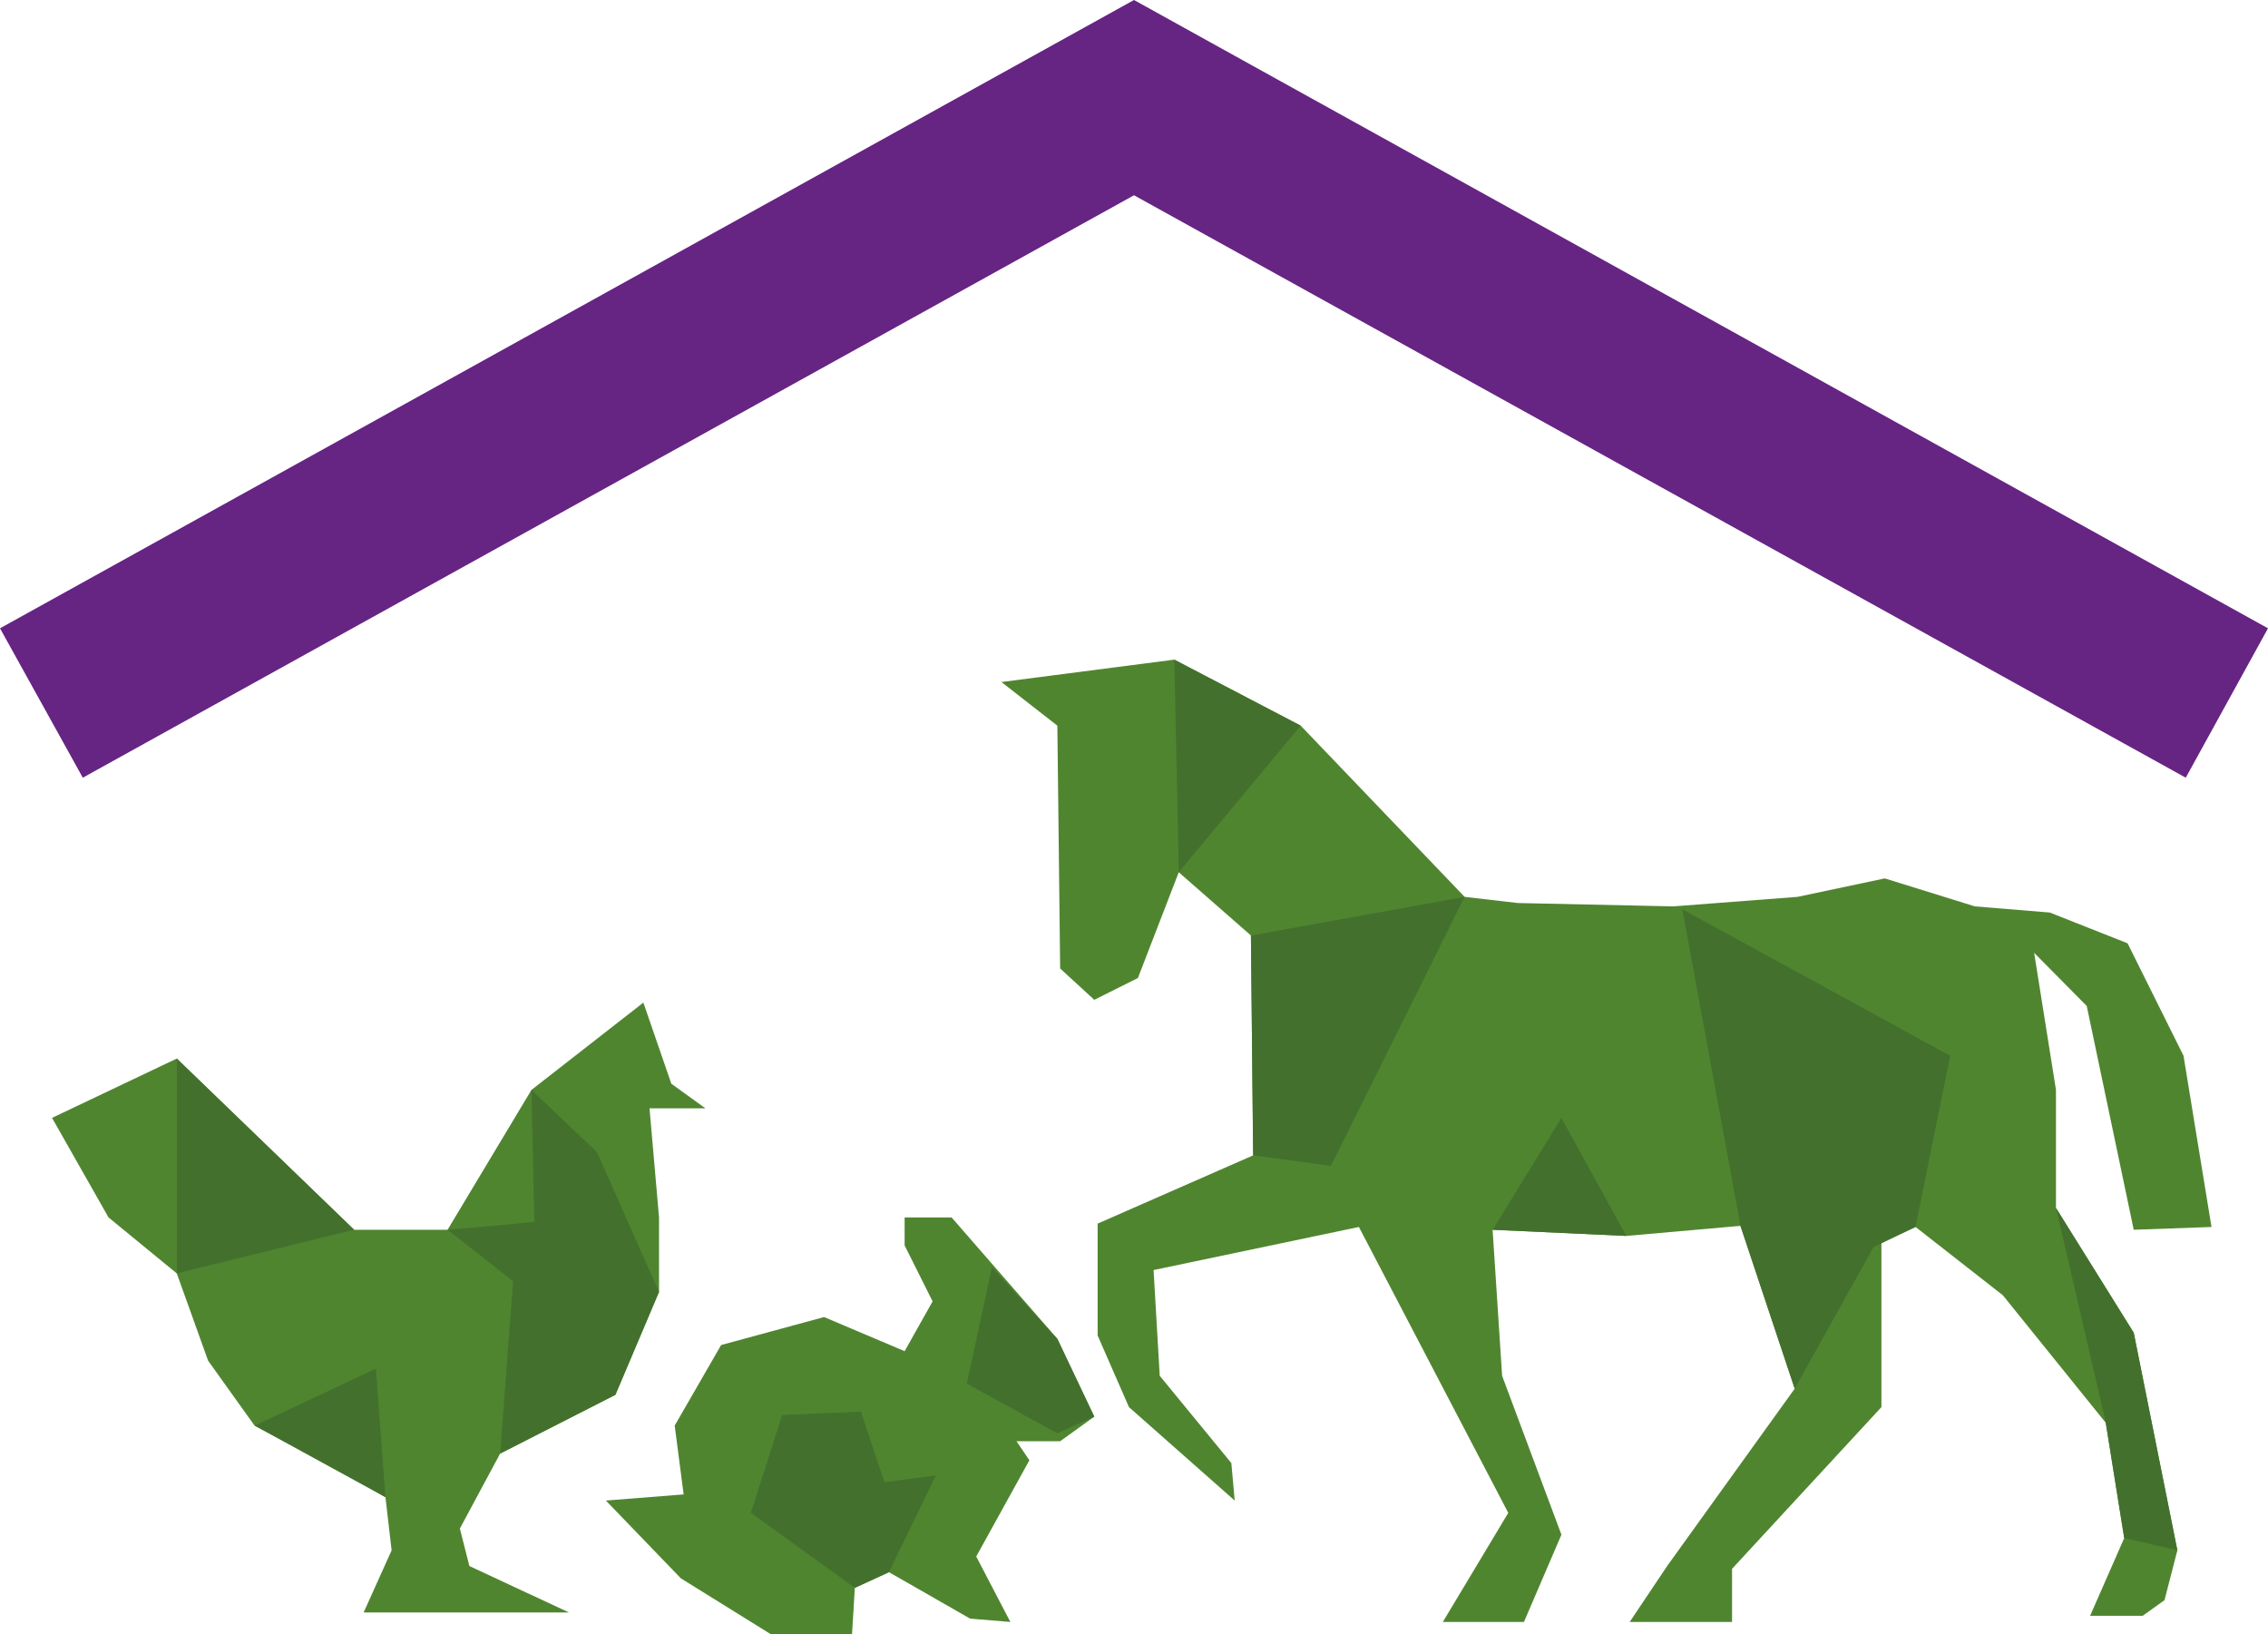 <?xml version="1.0" encoding="utf-8"?>
<!-- Generator: Adobe Illustrator 27.0.1, SVG Export Plug-In . SVG Version: 6.00 Build 0)  -->
<svg version="1.1" id="Layer_1" xmlns="http://www.w3.org/2000/svg" xmlns:xlink="http://www.w3.org/1999/xlink" x="0px" y="0px"
	 viewBox="0 0 405.4 292.1" style="enable-background:new 0 0 405.4 292.1;" xml:space="preserve">
<style type="text/css">
	.st0{fill:#508530;}
	.st1{fill:#43712D;}
	.st2{fill:#662483;}
</style>
<g>
	<g>
		<g>
			<polygon class="st0" points="210.7,155.9 203.4,174.8 195.6,178.7 189.5,173.1 189,129.7 179,121.9 209.9,117.9 232.5,129.7 
				261.8,160.3 271.3,161.4 299.1,162 321.3,160.3 336.9,157 353,162 366.4,163.1 380.3,168.6 390.3,188.7 395.3,219.3 381.4,219.8 
				373,179.8 363.6,170.3 367.5,194.8 367.5,215.9 381.4,238.2 389.2,277.1 386.9,286 383,288.8 373.6,288.8 379.7,274.9 
				376.4,254.3 358,231.5 342.4,219.3 336.3,222 336.3,251.5 309.6,280.4 309.6,289.9 291.3,289.9 298,279.9 320.8,248.2 
				311.1,219.1 290.7,220.9 266.8,219.8 268.5,245.9 279.1,274.3 272.4,289.9 257.9,289.9 269.6,270.4 242.9,219.3 206.2,227 
				207.3,245.9 220.1,261.5 220.7,268.2 201.8,251.5 196.2,238.7 196.2,218.7 224,206.5 223.6,167.2 			"/>
		</g>
		<g>
			<polygon class="st0" points="9.3,199.8 31.6,189.2 63.3,219.8 80,219.8 95,194.8 115,179.2 120,193.7 126.1,198.1 116.1,198.1 
				117.8,217.6 117.8,230.9 110,249.3 89.4,259.8 82.2,273.2 83.9,279.9 101.7,288.2 65,288.2 70,277.1 68.9,267.6 59.4,262.1 
				45.5,254.8 37.2,243.2 31.6,227.6 19.4,217.6 			"/>
		</g>
		<g>
			<polygon class="st0" points="108.3,268.2 121.7,282.1 137.8,292.1 152.3,292.1 152.8,283.8 158.9,281 173.4,289.3 180.6,289.9 
				174.5,278.2 184,261 181.7,257.6 189.5,257.6 195.6,253.2 189,239.3 170.1,217.6 161.7,217.6 161.7,222.6 166.7,232.6 
				161.7,241.5 147.3,235.4 128.9,240.4 120.6,254.8 122.2,267.1 			"/>
		</g>
		<g>
			<polygon class="st1" points="223.6,167.2 261.8,160.3 237.9,208.4 224,206.5 			"/>
		</g>
		<g>
			<polygon class="st1" points="311.1,219.1 300.7,162.5 348.6,188.7 342.4,219.3 334.9,222.9 320.8,248.2 			"/>
		</g>
		<g>
			<polygon class="st1" points="266.8,219.8 279.1,199.8 290.7,220.9 			"/>
		</g>
		<g>
			<polygon class="st1" points="209.9,117.9 210.7,155.9 232.5,129.7 			"/>
		</g>
		<g>
			<polygon class="st1" points="376.4,254.3 367.5,215.9 381.4,238.2 389.2,277.1 379.7,274.9 			"/>
		</g>
		<g>
			<polygon class="st1" points="63.3,219.8 31.6,227.6 31.6,189.2 			"/>
		</g>
		<g>
			<polygon class="st1" points="80,219.8 91.7,229 89.4,259.8 110,249.3 117.8,230.9 106.7,205.9 95,194.8 95.5,218.4 			"/>
		</g>
		<g>
			<polygon class="st1" points="68.9,267.6 67.2,244.6 45.5,254.8 			"/>
		</g>
		<g>
			<polygon class="st1" points="152.8,283.8 134.2,270.4 139.8,252.9 153.9,252.3 158.1,264.9 167.3,263.7 158.9,281 			"/>
		</g>
		<g>
			<polygon class="st1" points="177.3,226.5 172.8,247.3 189,256.2 195.6,253.2 189,239.3 			"/>
		</g>
	</g>
	<g>
		<polygon class="st2" points="390.7,139 202.7,34.9 14.8,139 0,112.3 202.7,0 405.4,112.3 		"/>
	</g>
</g>
</svg>
